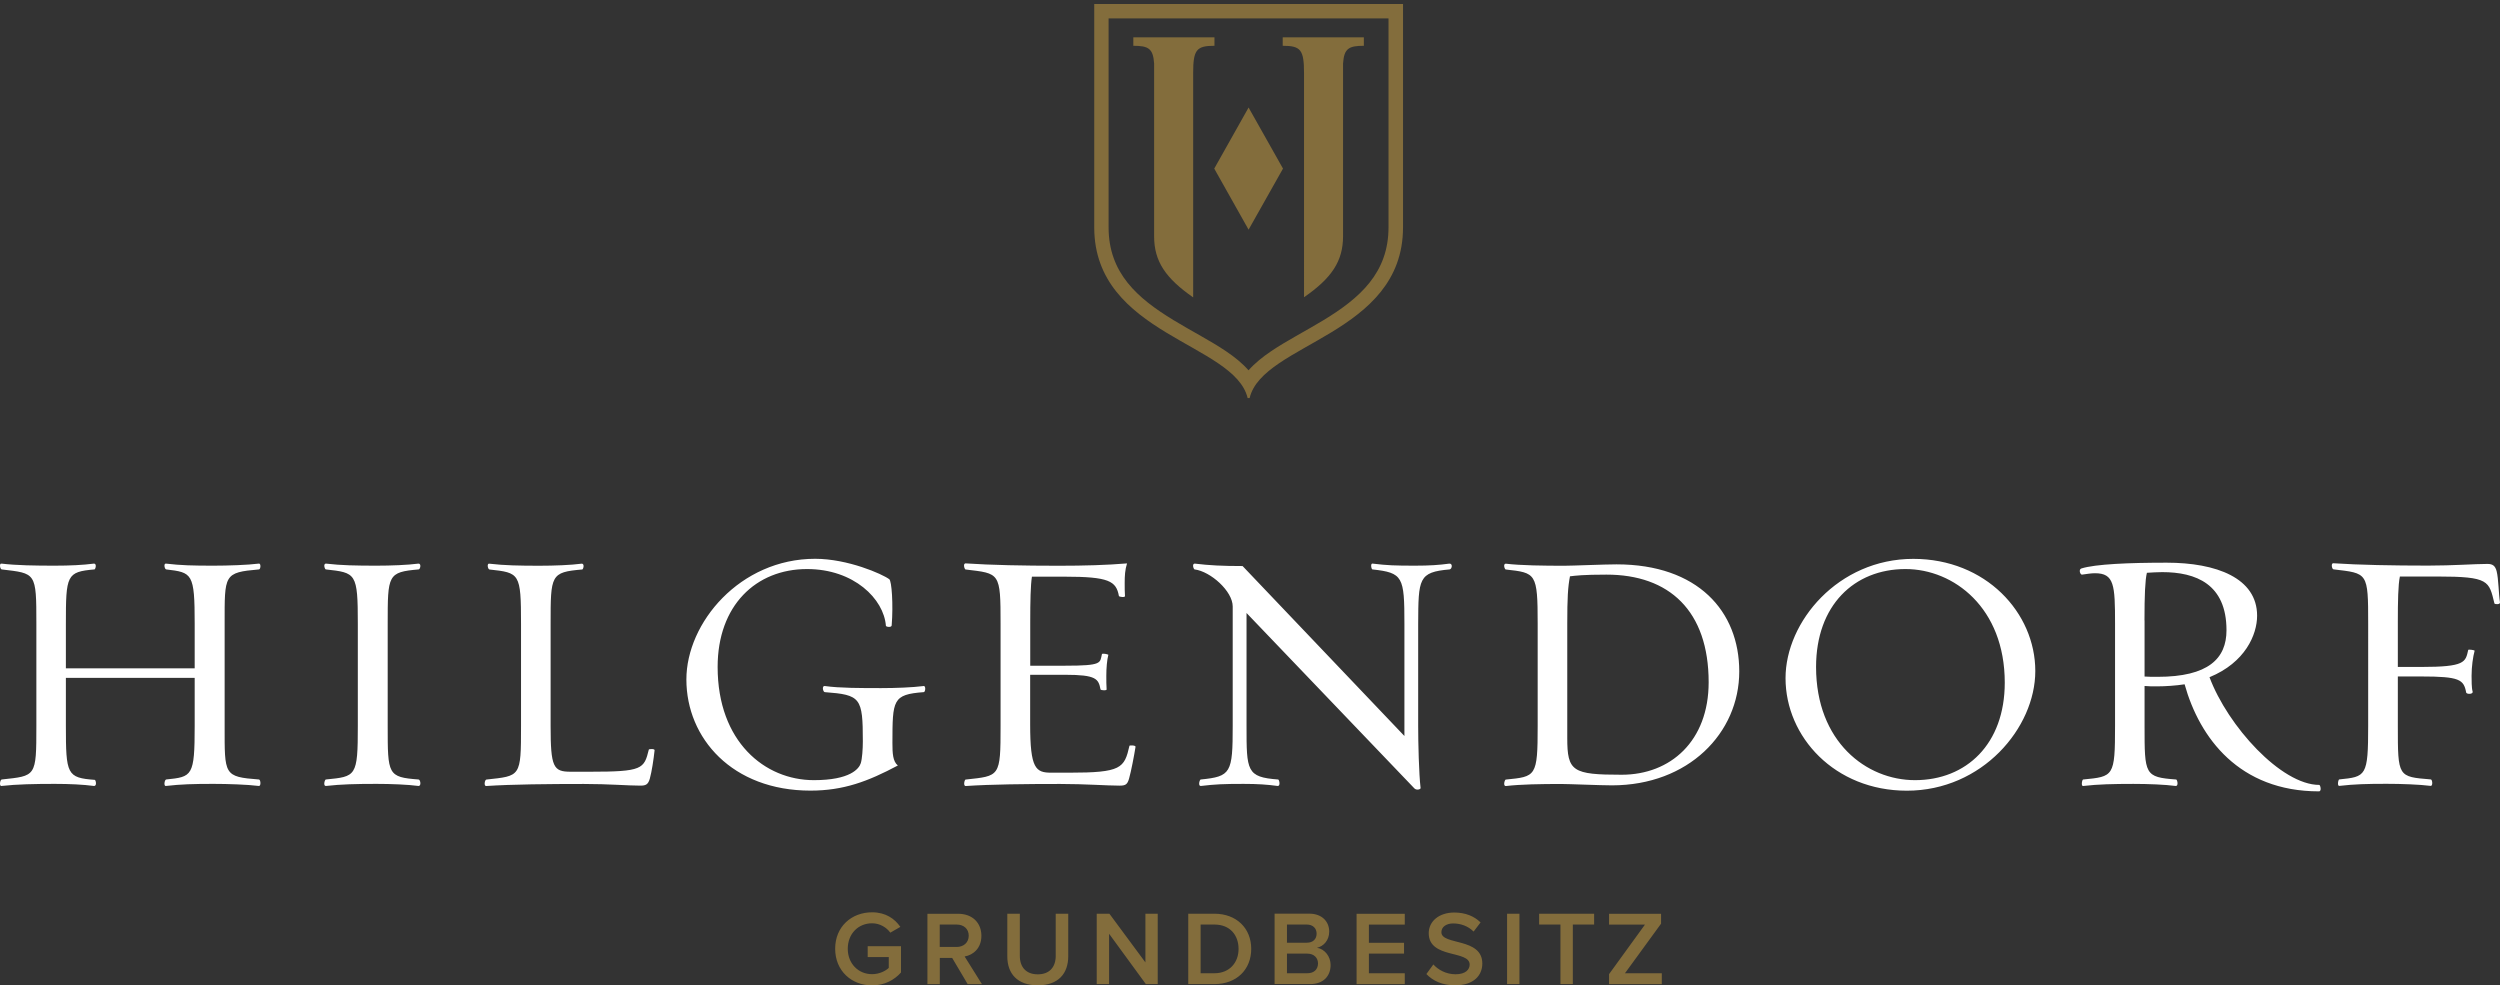 <?xml version="1.0" encoding="utf-8"?>
<!-- Generator: Adobe Illustrator 16.0.0, SVG Export Plug-In . SVG Version: 6.00 Build 0)  -->
<!DOCTYPE svg PUBLIC "-//W3C//DTD SVG 1.1//EN" "http://www.w3.org/Graphics/SVG/1.1/DTD/svg11.dtd">
<svg version="1.1" id="Layer_1" xmlns="http://www.w3.org/2000/svg" xmlns:xlink="http://www.w3.org/1999/xlink" x="0px" y="0px"
	 width="286.772px" height="113.033px" viewBox="2362.685 167.75 286.772 113.033"
	 enable-background="new 2362.685 167.75 286.772 113.033" xml:space="preserve">
<rect x="2362.685" y="167.75" width="286.772" height="113.033" fill="#333333" stroke="none"/>
<path fill="#FFFFFF" d="M2649.455,236.847c-0.159-0.975-0.159-2.688-0.387-3.587c-0.159-0.588-0.429-0.823-1.05-0.823
	c-1.445,0-3.939,0.193-6.82,0.193c-3.981,0-7.954-0.075-10.844-0.269c-0.311-0.042-0.193,0.664,0,0.697
	c3.939,0.47,3.981,0.311,3.981,6.241V251c0,5.813-0.235,5.846-3.317,6.156c-0.118,0-0.277,0.823,0.041,0.739
	c1.681-0.193,3.117-0.235,5.385-0.235c1.713,0,3.779,0.076,5.031,0.235c0.311,0.075,0.234-0.739,0.042-0.739
	c-3.78-0.311-3.78-0.269-3.78-6.156v-5.653h2.688c4.402,0,4.873,0.353,5.149,1.831c0.034,0.235,0.856,0.235,0.739-0.118
	c-0.117-0.386-0.117-1.285-0.117-1.789c0-1.05,0.159-2.184,0.353-2.889c-0.075-0.076-0.739-0.16-0.739-0.076
	c-0.311,1.403-0.354,1.949-5.385,1.949h-2.688v-5.149c0-2.461,0.034-4.25,0.235-5.225h4.292c5.964,0,5.922,0.504,6.552,3.083
	C2648.833,237.082,2649.497,237.124,2649.455,236.847 M2608.676,246.438c0.429,0.042,0.823,0.042,1.521,0.042
	c0.822,0,2.066-0.075,3.082-0.235c1.714,6.157,6.275,12.28,15.404,12.28c0.354,0,0.16-0.739,0.043-0.739
	c-4.368,0-10.491-6.745-12.592-12.355c4.092-1.68,5.461-4.872,5.461-7.056c0-4.326-4.68-6.081-10.374-6.081
	c-4.292,0-8.189,0.16-9.785,0.664c-0.353,0.118-0.118,0.739,0.075,0.706c0.547-0.076,1.051-0.16,1.487-0.16
	c2.218,0,2.302,1.361,2.302,5.771v11.734c0,5.846-0.16,5.813-3.662,6.156c-0.118,0-0.277,0.824,0.033,0.74
	c1.638-0.193,3.469-0.236,5.729-0.236c1.713,0,3.629,0.076,4.838,0.236c0.387,0.041,0.193-0.74,0.076-0.74
	c-3.629-0.268-3.629-0.545-3.629-6.156v-4.569H2608.676z M2608.676,238.913c0-2.847,0.075-4.636,0.277-5.459
	c0.663-0.034,1.134-0.076,1.755-0.076c3.864,0,7.375,1.361,7.375,6.669c0,3.233-2.066,5.342-7.912,5.342
	c-0.664,0-0.94,0-1.486-0.034v-6.442H2608.676z M2592.649,246.052c0,7.055-4.409,11.188-10.297,11.188
	c-5.578,0-11.348-4.401-11.348-12.985c0-7.056,4.367-11.23,10.256-11.23C2586.796,233.025,2592.649,237.468,2592.649,246.052
	 M2596.152,244.725c0-6.703-5.694-12.868-13.993-12.868c-8.618,0-14.657,7.215-14.657,13.683c0,6.745,5.653,12.909,13.918,12.909
	C2590.071,258.449,2596.152,251.234,2596.152,244.725 M2558.683,246.01c0,6.745-4.367,10.609-9.979,10.609
	c-5.652,0-6.24-0.387-6.24-4.209v-13.136c0-2.923,0.075-4.208,0.311-5.417c0.663-0.076,1.486-0.193,4.174-0.193
	C2554.163,233.655,2558.683,237.821,2558.683,246.01 M2562.193,244.767c0-6.904-4.754-12.28-14.077-12.28
	c-1.402,0-5.031,0.16-6.006,0.16c-2.301,0-5.031-0.034-6.669-0.235c-0.386-0.034-0.159,0.664-0.034,0.664
	c3.47,0.386,3.662,0.386,3.662,6.241v11.7c0,5.847-0.193,5.813-3.662,6.157c-0.117,0-0.352,0.781,0.034,0.739
	c1.638-0.193,4.015-0.234,6.316-0.234c0.933,0,4.485,0.158,5.846,0.158C2556.348,257.828,2562.193,251.856,2562.193,244.767
	 M2528.974,233.067c0.27-0.042,0.387-0.697-0.042-0.664c-1.167,0.16-2.259,0.235-3.938,0.235c-2.26,0-3.201-0.034-4.839-0.235
	c-0.311-0.076-0.159,0.664-0.042,0.664c3.512,0.386,3.671,0.823,3.671,6.241v12.868l-18.563-19.495
	c-2.301,0-3.821-0.076-5.459-0.277c-0.395-0.034-0.16,0.664-0.042,0.664c1.831,0.235,4.368,2.495,4.368,4.25v13.691
	c0,5.418-0.193,5.813-3.671,6.156c-0.118,0-0.353,0.781,0.042,0.74c1.638-0.193,2.57-0.236,4.871-0.236
	c1.639,0,2.688,0.076,3.897,0.236c0.387,0.041,0.193-0.74,0.075-0.74c-3.628-0.268-3.628-0.974-3.628-6.156v-12.943l19.26,20.125
	c0.235,0.235,0.706,0.117,0.706-0.042c-0.193-1.638-0.277-5.19-0.277-7.131v-11.701
	C2525.388,234.117,2525.388,233.377,2528.974,233.067 M2492.94,253.418c0.042-0.192-0.697-0.192-0.697-0.117
	c-0.588,2.57-0.932,3.083-6.904,3.083h-2.066c-1.789,0-2.419-0.471-2.419-5.536v-5.694h4.015c3.587,0,3.822,0.471,4.057,1.68
	c0.043,0.118,0.781,0.16,0.697-0.034c-0.033-0.311-0.033-1.092-0.033-1.521c0-0.898,0.076-1.831,0.235-2.419
	c-0.075-0.075-0.697-0.193-0.739-0.075c-0.235,1.016,0.076,1.327-4.208,1.327h-4.015v-4.989c0-2.461,0.041-4.25,0.193-5.224h3.737
	c5.106,0,5.93,0.504,6.241,2.217c0.041,0.118,0.738,0.193,0.697,0c-0.034-0.311-0.034-1.092-0.034-1.478
	c0-0.823,0.034-1.521,0.269-2.26c-2.301,0.193-4.947,0.269-7.836,0.269c-3.982,0-7.804-0.076-10.643-0.269
	c-0.395-0.042-0.16,0.697-0.042,0.697c3.939,0.47,4.015,0.311,4.015,6.241v11.7c0,5.889-0.075,5.729-4.015,6.157
	c-0.118,0-0.311,0.781,0.042,0.739c2.848-0.193,6.862-0.235,10.802-0.235c2.881,0,5.384,0.193,6.82,0.193
	c0.663,0,0.898-0.118,1.092-0.814C2492.437,256.225,2492.789,254.393,2492.94,253.418 M2468.649,247.144
	c0.193,0,0.269-0.781-0.042-0.697c-1.243,0.159-3.158,0.235-4.839,0.235c-2.259,0-4.795,0-6.434-0.235
	c-0.428-0.076-0.234,0.697-0.041,0.697c4.132,0.311,4.367,0.63,4.367,5.653c0,0.857-0.076,1.99-0.235,2.494
	c-0.193,0.631-1.21,1.949-5.384,1.949c-5.619,0-11.037-4.401-11.037-12.985c0-7.056,4.401-11.23,10.256-11.23
	c5.384,0,8.811,3.435,9.046,6.509c0,0.118,0.63,0.235,0.663-0.042c0.193-2.419,0-5.106-0.276-5.3
	c-0.781-0.588-4.755-2.344-8.501-2.344c-8.617,0-14.773,7.333-14.773,13.842c0,6.745,5.266,12.75,14.236,12.75
	c3.779,0,6.586-1.05,10.021-2.881c-0.579-0.471-0.622-1.402-0.622-2.57C2465.063,248.035,2465.063,247.413,2468.649,247.144
	 M2437.772,253.813c0.034-0.193-0.663-0.159-0.663-0.075c-0.546,2.217-0.706,2.536-6.745,2.536h-2.217
	c-1.99,0-2.302-0.504-2.302-5.259v-11.7c0-5.619,0-5.93,3.629-6.241c0.117,0,0.311-0.697-0.084-0.664
	c-1.21,0.16-3.116,0.235-4.839,0.235c-2.217,0-4.057-0.034-5.729-0.235c-0.311-0.076-0.192,0.622,0,0.664
	c3.47,0.386,3.629,0.386,3.629,6.241v11.7c0,5.889-0.041,5.729-3.98,6.157c-0.193,0.042-0.312,0.781,0,0.739
	c2.881-0.193,7.215-0.234,11.188-0.234c2.881,0,5.031,0.192,6.477,0.192c0.621,0,0.898-0.118,1.092-0.814
	C2437.454,256.225,2437.655,254.896,2437.772,253.813 M2410.668,257.904c0.387,0.041,0.235-0.74,0.034-0.74
	c-3.545-0.268-3.545-0.545-3.545-6.156v-11.7c0-5.619,0-5.93,3.545-6.241c0.193,0,0.353-0.697-0.034-0.664
	c-1.21,0.16-3.158,0.235-4.796,0.235c-2.301,0-4.09-0.034-5.771-0.235c-0.386-0.034-0.159,0.664-0.042,0.664
	c3.469,0.386,3.671,0.386,3.671,6.241v11.7c0,5.846-0.193,5.813-3.671,6.156c-0.117,0-0.353,0.781,0.042,0.74
	c1.681-0.193,3.47-0.236,5.771-0.236C2407.51,257.668,2409.467,257.744,2410.668,257.904 M2392.349,257.904
	c0.311,0.075,0.235-0.74,0.043-0.74c-4.058-0.311-3.939-0.504-3.939-6.156v-11.7c0-5.653-0.118-5.888,3.939-6.241
	c0.192,0,0.268-0.739-0.043-0.664c-1.251,0.16-3.544,0.235-5.19,0.235c-2.302,0-3.737-0.034-5.417-0.235
	c-0.312-0.076-0.193,0.622,0,0.664c3.006,0.353,3.275,0.428,3.275,6.241v5.107h-14.775v-5.107c0-5.577,0.076-5.964,3.276-6.241
	c0.118,0,0.311-0.697-0.075-0.664c-1.21,0.16-2.764,0.235-4.486,0.235c-2.217,0-4.4-0.034-6.08-0.235
	c-0.311-0.076-0.193,0.622,0,0.664c3.939,0.47,3.98,0.311,3.98,6.241v11.7c0,5.889-0.033,5.729-3.98,6.156
	c-0.193,0.043-0.311,0.824,0,0.74c1.68-0.193,3.863-0.236,6.08-0.236c1.714,0,3.276,0.076,4.486,0.236
	c0.395,0.041,0.234-0.664,0.117-0.697c-3.2-0.235-3.318-0.631-3.318-6.199v-5.501h14.775v5.501c0,5.813-0.277,5.846-3.275,6.156
	c-0.193,0.043-0.312,0.824,0,0.74c1.68-0.193,3.124-0.236,5.417-0.236C2388.796,257.668,2391.098,257.744,2392.349,257.904"/>
<path fill="#836D3C" d="M2553.308,280.633v-1.243h-4.226l4.141-5.687v-1.134h-5.964v1.243h4.116l-4.116,5.678v1.15h6.049V280.633z
	 M2543.102,280.633v-6.829h2.444v-1.243h-6.309v1.243h2.445v6.829H2543.102z M2536.979,272.561h-1.419v8.072h1.419V272.561z
	 M2529.595,280.775c2.168,0,3.125-1.159,3.125-2.503c0-2.999-4.695-2.066-4.695-3.587c0-0.596,0.538-1.008,1.353-1.008
	c0.849,0,1.705,0.294,2.343,0.933l0.799-1.05c-0.739-0.723-1.764-1.135-3.008-1.135c-1.78,0-2.939,1.025-2.939,2.369
	c0,2.965,4.695,1.915,4.695,3.604c0,0.546-0.445,1.109-1.612,1.109c-1.126,0-2.008-0.529-2.554-1.126l-0.798,1.101
	C2527.034,280.246,2528.108,280.775,2529.595,280.775 M2523.825,280.633v-1.243h-4.115v-2.251h4.031v-1.243h-4.031v-2.083h4.115
	v-1.243h-5.527v8.071h5.527V280.633z M2512.646,279.39h-2.335v-2.251h2.335c0.798,0,1.227,0.521,1.227,1.125
	C2513.863,278.961,2513.409,279.39,2512.646,279.39z M2512.587,275.887h-2.276v-2.083h2.276c0.713,0,1.125,0.445,1.125,1.042
	C2513.712,275.467,2513.3,275.887,2512.587,275.887 M2512.974,280.633c1.527,0,2.343-0.933,2.343-2.192
	c0-0.983-0.688-1.839-1.563-1.974c0.747-0.16,1.403-0.849,1.403-1.856c0-1.134-0.814-2.058-2.302-2.058h-3.965v8.071h4.083V280.633z
	 M2501.995,279.39h-1.588v-5.586h1.596c1.789,0,2.756,1.235,2.756,2.789C2504.767,278.129,2503.751,279.39,2501.995,279.39
	 M2502.003,280.633c2.52,0,4.209-1.654,4.209-4.041c0-2.359-1.689-4.031-4.226-4.031h-2.999v8.072H2502.003z M2495.485,280.633
	v-8.072h-1.411v5.586l-4.132-5.586h-1.453v8.072h1.419v-5.771l4.216,5.771H2495.485z M2481.728,280.775
	c2.344,0,3.494-1.344,3.494-3.334v-4.881h-1.437v4.838c0,1.285-0.714,2.117-2.058,2.117s-2.059-0.832-2.059-2.117v-4.838h-1.436
	v4.881C2478.225,279.432,2479.384,280.775,2481.728,280.775 M2472.429,276.374h-1.948v-2.57h1.948c0.799,0,1.378,0.495,1.378,1.276
	S2473.228,276.374,2472.429,276.374 M2475.318,280.633l-1.982-3.167c0.975-0.159,1.924-0.94,1.924-2.368
	c0-1.504-1.05-2.528-2.646-2.528h-3.545v8.071h1.42v-3.007h1.419l1.78,3.007h1.63V280.633z M2462.72,280.783
	c1.395,0,2.527-0.596,3.317-1.478v-3.016h-3.821v1.243h2.418v1.243c-0.36,0.353-1.092,0.722-1.914,0.722
	c-1.596,0-2.789-1.234-2.789-2.914c0-1.705,1.185-2.923,2.789-2.923c0.898,0,1.654,0.47,2.091,1.075l1.151-0.664
	c-0.639-0.924-1.672-1.671-3.242-1.671c-2.344,0-4.234,1.63-4.234,4.175C2458.485,279.129,2460.376,280.783,2462.72,280.783"/>
<path fill="#836D3C" d="M2505.909,194.094l3.947-7.005l-3.947-7.005l-3.939,7.005L2505.909,194.094z M2521.96,193.825
	c0,5.25-3.326,8.139-7.441,10.642c-2.134,1.293-4.309,2.402-6.048,3.586c-0.933,0.63-1.831,1.344-2.57,2.176
	c-0.73-0.84-1.638-1.554-2.562-2.176c-1.738-1.184-3.922-2.293-6.048-3.586c-4.115-2.503-7.441-5.384-7.441-10.642v-23.963h32.11
	V193.825z M2523.624,193.825v-25.618h-35.421v25.618c0,12.355,16.093,13.263,17.597,19.587h0.227
	C2507.521,207.087,2523.624,206.18,2523.624,193.825"/>
<path fill="#836D3C" d="M2495.073,175.035c-0.117-1.713-0.638-2.033-2.385-2.033v-0.966h9.307v0.966
	c-2.066,0-2.444,0.454-2.444,3.142v17.109v8.609c-3.142-2.184-4.478-4.116-4.478-6.997V175.035z"/>
<path fill="#836D3C" d="M2512.268,193.253v-17.118c0-2.68-0.378-3.133-2.444-3.133v-0.966h9.307v0.966
	c-1.747,0-2.268,0.319-2.386,2.033v19.814c0,2.889-1.335,4.821-4.477,6.997V193.253z"/>
</svg>
